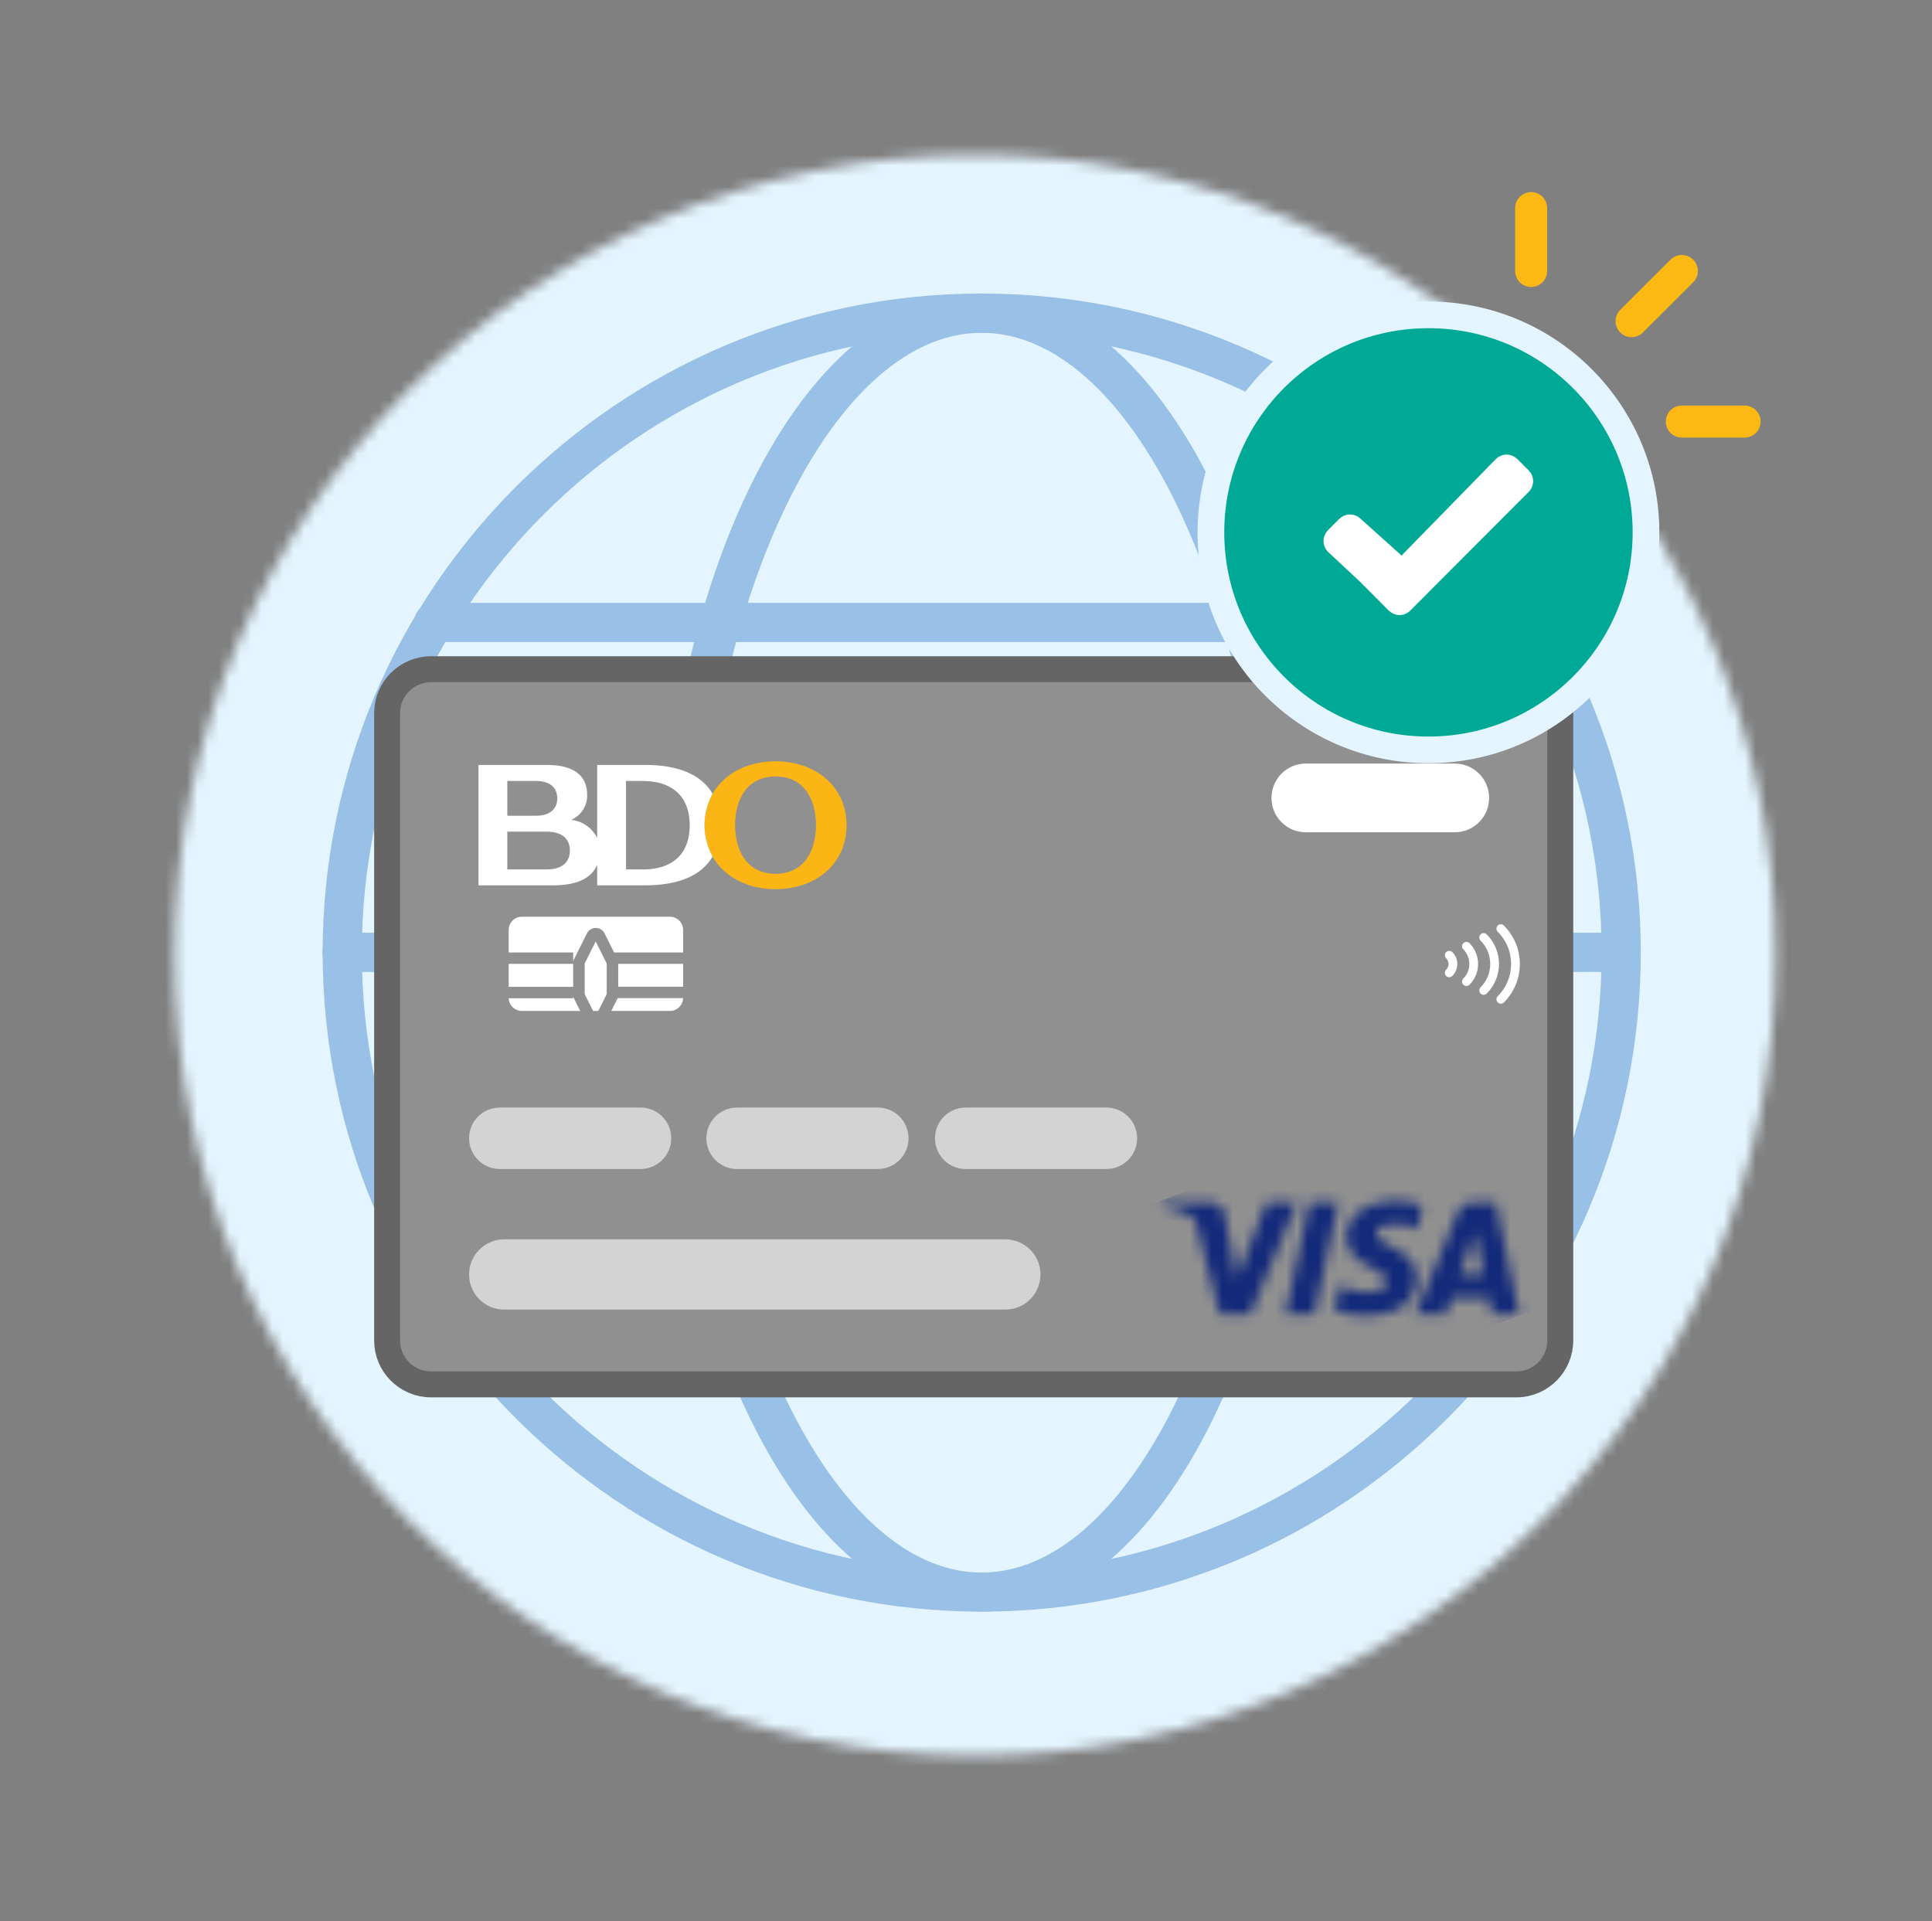 <svg width="181" height="180" viewBox="0 0 181 180" fill="none" xmlns="http://www.w3.org/2000/svg">
<rect x="0" y="0" width="181" height="180" fill="#808080" stroke="none"/>
<mask id="mask0_2012_6028" style="mask-type:luminance" maskUnits="userSpaceOnUse" x="0" y="0" width="181" height="180">
<path d="M180.848 0H0.848V180H180.848V0Z" fill="white"/>
</mask>
<g mask="url(#mask0_2012_6028)">
<mask id="mask1_2012_6028" style="mask-type:luminance" maskUnits="userSpaceOnUse" x="16" y="14" width="151" height="151">
<path d="M16.348 89.5C16.348 130.92 49.928 164.5 91.348 164.5C132.768 164.5 166.348 130.92 166.348 89.5C166.348 48.08 132.768 14.5 91.348 14.5C49.928 14.5 16.348 48.08 16.348 89.5Z" fill="white"/>
</mask>
<g mask="url(#mask1_2012_6028)">
<path d="M208.488 7.5H-30.512V178.5H208.488V7.5Z" fill="#E5F5FF"/>
<path d="M96.641 41.5H78.641C77.541 41.5 76.641 40.6 76.641 39.5C76.641 38.4 77.541 37.5 78.641 37.5H96.641C97.741 37.5 98.641 38.4 98.641 39.5C98.641 40.6 97.741 41.5 96.641 41.5Z" fill="#E5F5FF"/>
<path d="M104.641 39.5C104.641 40.6 103.741 41.5 102.641 41.5C101.541 41.5 100.641 40.6 100.641 39.5C100.641 38.4 101.541 37.5 102.641 37.5C103.741 37.5 104.641 38.4 104.641 39.5Z" fill="#E5F5FF"/>
<path d="M208.488 7.5H-30.512V178.5H208.488V7.5Z" fill="#E5F5FF"/>
<path d="M96.641 41.5H78.641C77.541 41.5 76.641 40.6 76.641 39.5C76.641 38.4 77.541 37.5 78.641 37.5H96.641C97.741 37.5 98.641 38.4 98.641 39.5C98.641 40.6 97.741 41.5 96.641 41.5Z" fill="#E5F5FF"/>
<path d="M104.641 39.5C104.641 40.6 103.741 41.5 102.641 41.5C101.541 41.5 100.641 40.6 100.641 39.5C100.641 38.4 101.541 37.5 102.641 37.5C103.741 37.5 104.641 38.4 104.641 39.5Z" fill="#E5F5FF"/>
<path d="M208.488 7.5H-30.512V178.5H208.488V7.5Z" fill="#E5F5FF"/>
</g>
<path d="M91.967 151C57.927 151 30.227 123.3 30.227 89.25C30.227 55.2 57.927 27.5 91.967 27.5C126.007 27.5 153.717 55.2 153.717 89.25C153.717 123.3 126.017 151 91.967 151ZM91.967 31.18C59.947 31.18 33.897 57.23 33.897 89.26C33.897 121.29 59.947 147.34 91.967 147.34C123.987 147.34 150.047 121.29 150.047 89.26C150.047 57.23 123.997 31.18 91.967 31.18Z" fill="#99C1E7"/>
<path d="M91.966 151C74.916 151 61.566 123.88 61.566 89.25C61.566 54.62 74.916 27.5 91.966 27.5C109.016 27.5 122.366 54.62 122.366 89.25C122.366 123.88 109.016 151 91.966 151ZM91.966 31.18C77.476 31.18 65.236 57.78 65.236 89.26C65.236 120.74 77.476 147.34 91.966 147.34C106.456 147.34 118.696 120.74 118.696 89.26C118.696 57.78 106.456 31.18 91.966 31.18Z" fill="#99C1E7"/>
<path d="M151.857 91.07H32.047C31.037 91.07 30.207 90.25 30.207 89.23C30.207 88.21 31.027 87.39 32.047 87.39H151.857C152.867 87.39 153.697 88.21 153.697 89.23C153.697 90.25 152.877 91.07 151.857 91.07Z" fill="#99C1E7"/>
<path d="M143.277 60.16H40.637C39.627 60.16 38.797 59.34 38.797 58.321C38.797 57.3 39.617 56.48 40.637 56.48H143.277C144.287 56.48 145.117 57.3 145.117 58.321C145.117 59.34 144.297 60.16 143.277 60.16Z" fill="#99C1E7"/>
<path d="M145.076 118.76H38.836C37.826 118.76 36.996 117.94 36.996 116.92C36.996 115.9 37.816 115.08 38.836 115.08H145.076C146.086 115.08 146.916 115.9 146.916 116.92C146.916 117.94 146.096 118.76 145.076 118.76Z" fill="#99C1E7"/>
<path d="M40.385 61.88H142.065C144.795 61.88 147.005 64.09 147.005 66.82V125.59C147.005 128.32 144.795 130.53 142.065 130.53H40.385C37.655 130.53 35.445 128.32 35.445 125.59V66.82C35.445 64.09 37.655 61.88 40.385 61.88Z" fill="#909090"/>
<path d="M142.056 62.7H40.386C38.11 62.7 36.266 64.545 36.266 66.82V125.59C36.266 127.866 38.11 129.71 40.386 129.71H142.056C144.331 129.71 146.176 127.866 146.176 125.59V66.82C146.176 64.545 144.331 62.7 142.056 62.7Z" stroke="#656565" stroke-width="2.43" stroke-linecap="round" stroke-linejoin="round"/>
<path d="M72.658 71.33C68.958 71.33 66.008 73.63 66.008 77.32C66.008 81.01 68.968 83.31 72.658 83.31C76.348 83.31 79.308 81.01 79.308 77.32C79.308 73.63 76.348 71.33 72.658 71.33ZM72.658 81.87C69.988 81.87 68.868 79.72 68.868 77.31C68.868 74.9 69.988 72.75 72.658 72.75C75.328 72.75 76.448 74.9 76.448 77.31C76.448 79.72 75.328 81.87 72.658 81.87Z" fill="#FBB615"/>
<path d="M60.458 71.67H55.948V78.51C55.478 77.57 54.558 76.93 53.518 76.81C54.448 76.41 55.048 75.48 55.008 74.46C55.008 72.77 53.888 71.67 51.248 71.67H44.828V82.95H51.828C53.908 82.95 55.388 82.37 55.948 81.02V82.95H60.458C63.598 82.95 65.728 82.02 66.758 80.26C65.748 78.42 65.748 76.2 66.758 74.37C65.728 72.6 63.598 71.67 60.458 71.67ZM47.528 73.17H50.188C51.548 73.17 52.208 73.81 52.208 74.8C52.208 75.79 51.548 76.43 50.188 76.43H47.528V73.17ZM51.198 81.46H47.528V77.92H51.198C52.678 77.92 53.388 78.61 53.388 79.69C53.388 80.77 52.678 81.46 51.198 81.46ZM60.138 81.46H58.648V73.17H60.138C63.328 73.17 64.618 74.94 64.618 77.32C64.618 79.7 63.338 81.47 60.138 81.47V81.46Z" fill="white"/>
<path d="M122.337 71.54H136.287C138.067 71.54 139.507 72.98 139.507 74.76C139.507 76.54 138.067 77.98 136.287 77.98H122.337C120.557 77.98 119.117 76.54 119.117 74.76C119.117 72.98 120.557 71.54 122.337 71.54Z" fill="white"/>
<path d="M48.896 85.48H62.766C63.676 85.48 64.416 86.219 64.416 87.129V93.49C64.416 94.4 63.676 95.139 62.766 95.139H48.896C47.986 95.139 47.246 94.4 47.246 93.49V87.129C47.246 86.219 47.986 85.48 48.896 85.48Z" fill="white"/>
<path d="M62.756 85.48H48.896C47.985 85.48 47.246 86.218 47.246 87.129V93.48C47.246 94.391 47.985 95.129 48.896 95.129H62.756C63.667 95.129 64.406 94.391 64.406 93.48V87.129C64.406 86.218 63.667 85.48 62.756 85.48Z" stroke="#909090" stroke-width="0.82" stroke-linecap="round" stroke-linejoin="round"/>
<path d="M54.978 95.979L53.758 93.519C53.718 93.449 53.698 93.359 53.698 93.279V90.149C53.698 90.069 53.718 89.979 53.758 89.909L54.988 87.449C55.218 86.999 55.768 86.809 56.228 87.039C56.398 87.129 56.548 87.269 56.638 87.449L57.528 89.239H64.428V90.309H57.918V92.449H64.428V93.519H57.868L56.638 95.969C56.408 96.419 55.858 96.609 55.398 96.379C55.218 96.289 55.078 96.149 54.988 95.969M54.778 90.269V93.149L55.808 95.209L56.838 93.149V90.269L55.808 88.209L54.778 90.269ZM47.258 92.459H53.698V93.529H47.258V92.459ZM47.258 89.239H53.698V90.309H47.258V89.239Z" fill="#909090"/>
<path d="M135.773 91.15C136.233 90.69 136.233 89.95 135.773 89.5" stroke="white" stroke-width="0.82" stroke-linecap="round" stroke-linejoin="round"/>
<path d="M137.383 91.97C138.293 91.06 138.293 89.58 137.383 88.66" stroke="white" stroke-width="0.82" stroke-linecap="round" stroke-linejoin="round"/>
<path d="M138.996 92.8C140.366 91.43 140.366 89.21 138.996 87.84" stroke="white" stroke-width="0.82" stroke-linecap="round" stroke-linejoin="round"/>
<path d="M140.605 93.63C142.435 91.8 142.435 88.84 140.605 87.01" stroke="white" stroke-width="0.82" stroke-linecap="round" stroke-linejoin="round"/>
<path d="M46.825 103.77H60.005C61.595 103.77 62.885 105.06 62.885 106.65C62.885 108.24 61.595 109.53 60.005 109.53H46.825C45.235 109.53 43.945 108.24 43.945 106.65C43.945 105.06 45.235 103.77 46.825 103.77Z" fill="#D3D3D3"/>
<path d="M69.056 103.77H82.236C83.826 103.77 85.116 105.06 85.116 106.65C85.116 108.24 83.826 109.53 82.236 109.53H69.056C67.466 109.53 66.176 108.24 66.176 106.65C66.176 105.06 67.466 103.77 69.056 103.77Z" fill="#D3D3D3"/>
<path d="M90.474 103.77H103.654C105.244 103.77 106.534 105.06 106.534 106.65C106.534 108.24 105.244 109.53 103.654 109.53H90.474C88.884 109.53 87.594 108.24 87.594 106.65C87.594 105.06 88.884 103.77 90.474 103.77Z" fill="#D3D3D3"/>
<path d="M47.235 116.12H94.185C96.005 116.12 97.475 117.59 97.475 119.41C97.475 121.23 96.005 122.7 94.185 122.7H47.235C45.415 122.7 43.945 121.23 43.945 119.41C43.945 117.59 45.415 116.12 47.235 116.12Z" fill="#D3D3D3"/>
<mask id="mask2_2012_6028" style="mask-type:luminance" maskUnits="userSpaceOnUse" x="108" y="112" width="35" height="12">
<path d="M115.857 119.789L114.717 113.739C114.617 113.129 114.087 112.679 113.467 112.679H108.857L108.797 112.979C109.717 113.159 110.617 113.459 111.467 113.869C111.827 114.039 112.067 114.389 112.107 114.789L114.267 123.139H117.127L121.517 112.679H118.677L115.857 119.789ZM122.677 112.669L120.437 123.129H123.147L125.387 112.669H122.677ZM138.187 115.499L139.007 119.429H136.757L138.187 115.499ZM136.647 113.439L132.597 123.129H135.437L136.007 121.569H139.477L139.807 123.129H142.317L140.137 112.669H137.787C137.287 112.669 136.837 112.979 136.657 113.439M126.137 115.939C126.117 117.439 127.477 118.289 128.507 118.779C129.557 119.289 129.907 119.619 129.907 120.079C129.907 120.789 129.067 121.089 128.287 121.109C127.317 121.129 126.367 120.899 125.507 120.449L125.017 122.739C125.977 123.109 126.997 123.299 128.027 123.299C130.867 123.299 132.727 121.899 132.737 119.719C132.737 116.959 128.917 116.799 128.947 115.569C128.947 115.199 129.317 114.799 130.097 114.699C131.017 114.609 131.937 114.769 132.767 115.169L133.247 112.949C132.437 112.639 131.577 112.489 130.717 112.479C128.037 112.479 126.157 113.899 126.147 115.929" fill="white"/>
</mask>
<g mask="url(#mask2_2012_6028)">
<path d="M105.297 113.769L138.287 101.619L145.787 121.999L112.797 134.149" fill="#132A7A"/>
</g>
<path d="M133.825 70.26C145.081 70.26 154.205 61.136 154.205 49.88C154.205 38.624 145.081 29.5 133.825 29.5C122.57 29.5 113.445 38.624 113.445 49.88C113.445 61.136 122.57 70.26 133.825 70.26Z" fill="#00A995" stroke="#E5F5FF" stroke-width="2.5" stroke-miterlimit="10"/>
<path d="M142.865 45.73L134.485 54.13L131.765 56.86C131.405 57.22 130.825 57.22 130.465 56.86L127.745 54.13L124.755 51.34C124.405 50.98 124.405 50.4 124.755 50.04L125.825 48.97C126.185 48.61 126.765 48.61 127.125 48.97L131.035 52.48C131.185 52.63 131.435 52.63 131.585 52.48L140.495 43.36C140.855 43 141.435 43 141.795 43.36L142.865 44.43C143.225 44.79 143.225 45.37 142.865 45.73Z" fill="white" stroke="white" stroke-miterlimit="10"/>
<path d="M152.855 30.09L157.565 25.39" stroke="#FDB913" stroke-width="3" stroke-linecap="round" stroke-linejoin="round"/>
<path d="M143.445 25.39V19.5" stroke="#FDB913" stroke-width="3" stroke-linecap="round" stroke-linejoin="round"/>
<path d="M163.443 39.5H157.562" stroke="#FDB913" stroke-width="3" stroke-linecap="round" stroke-linejoin="round"/>
</g>
</svg>
